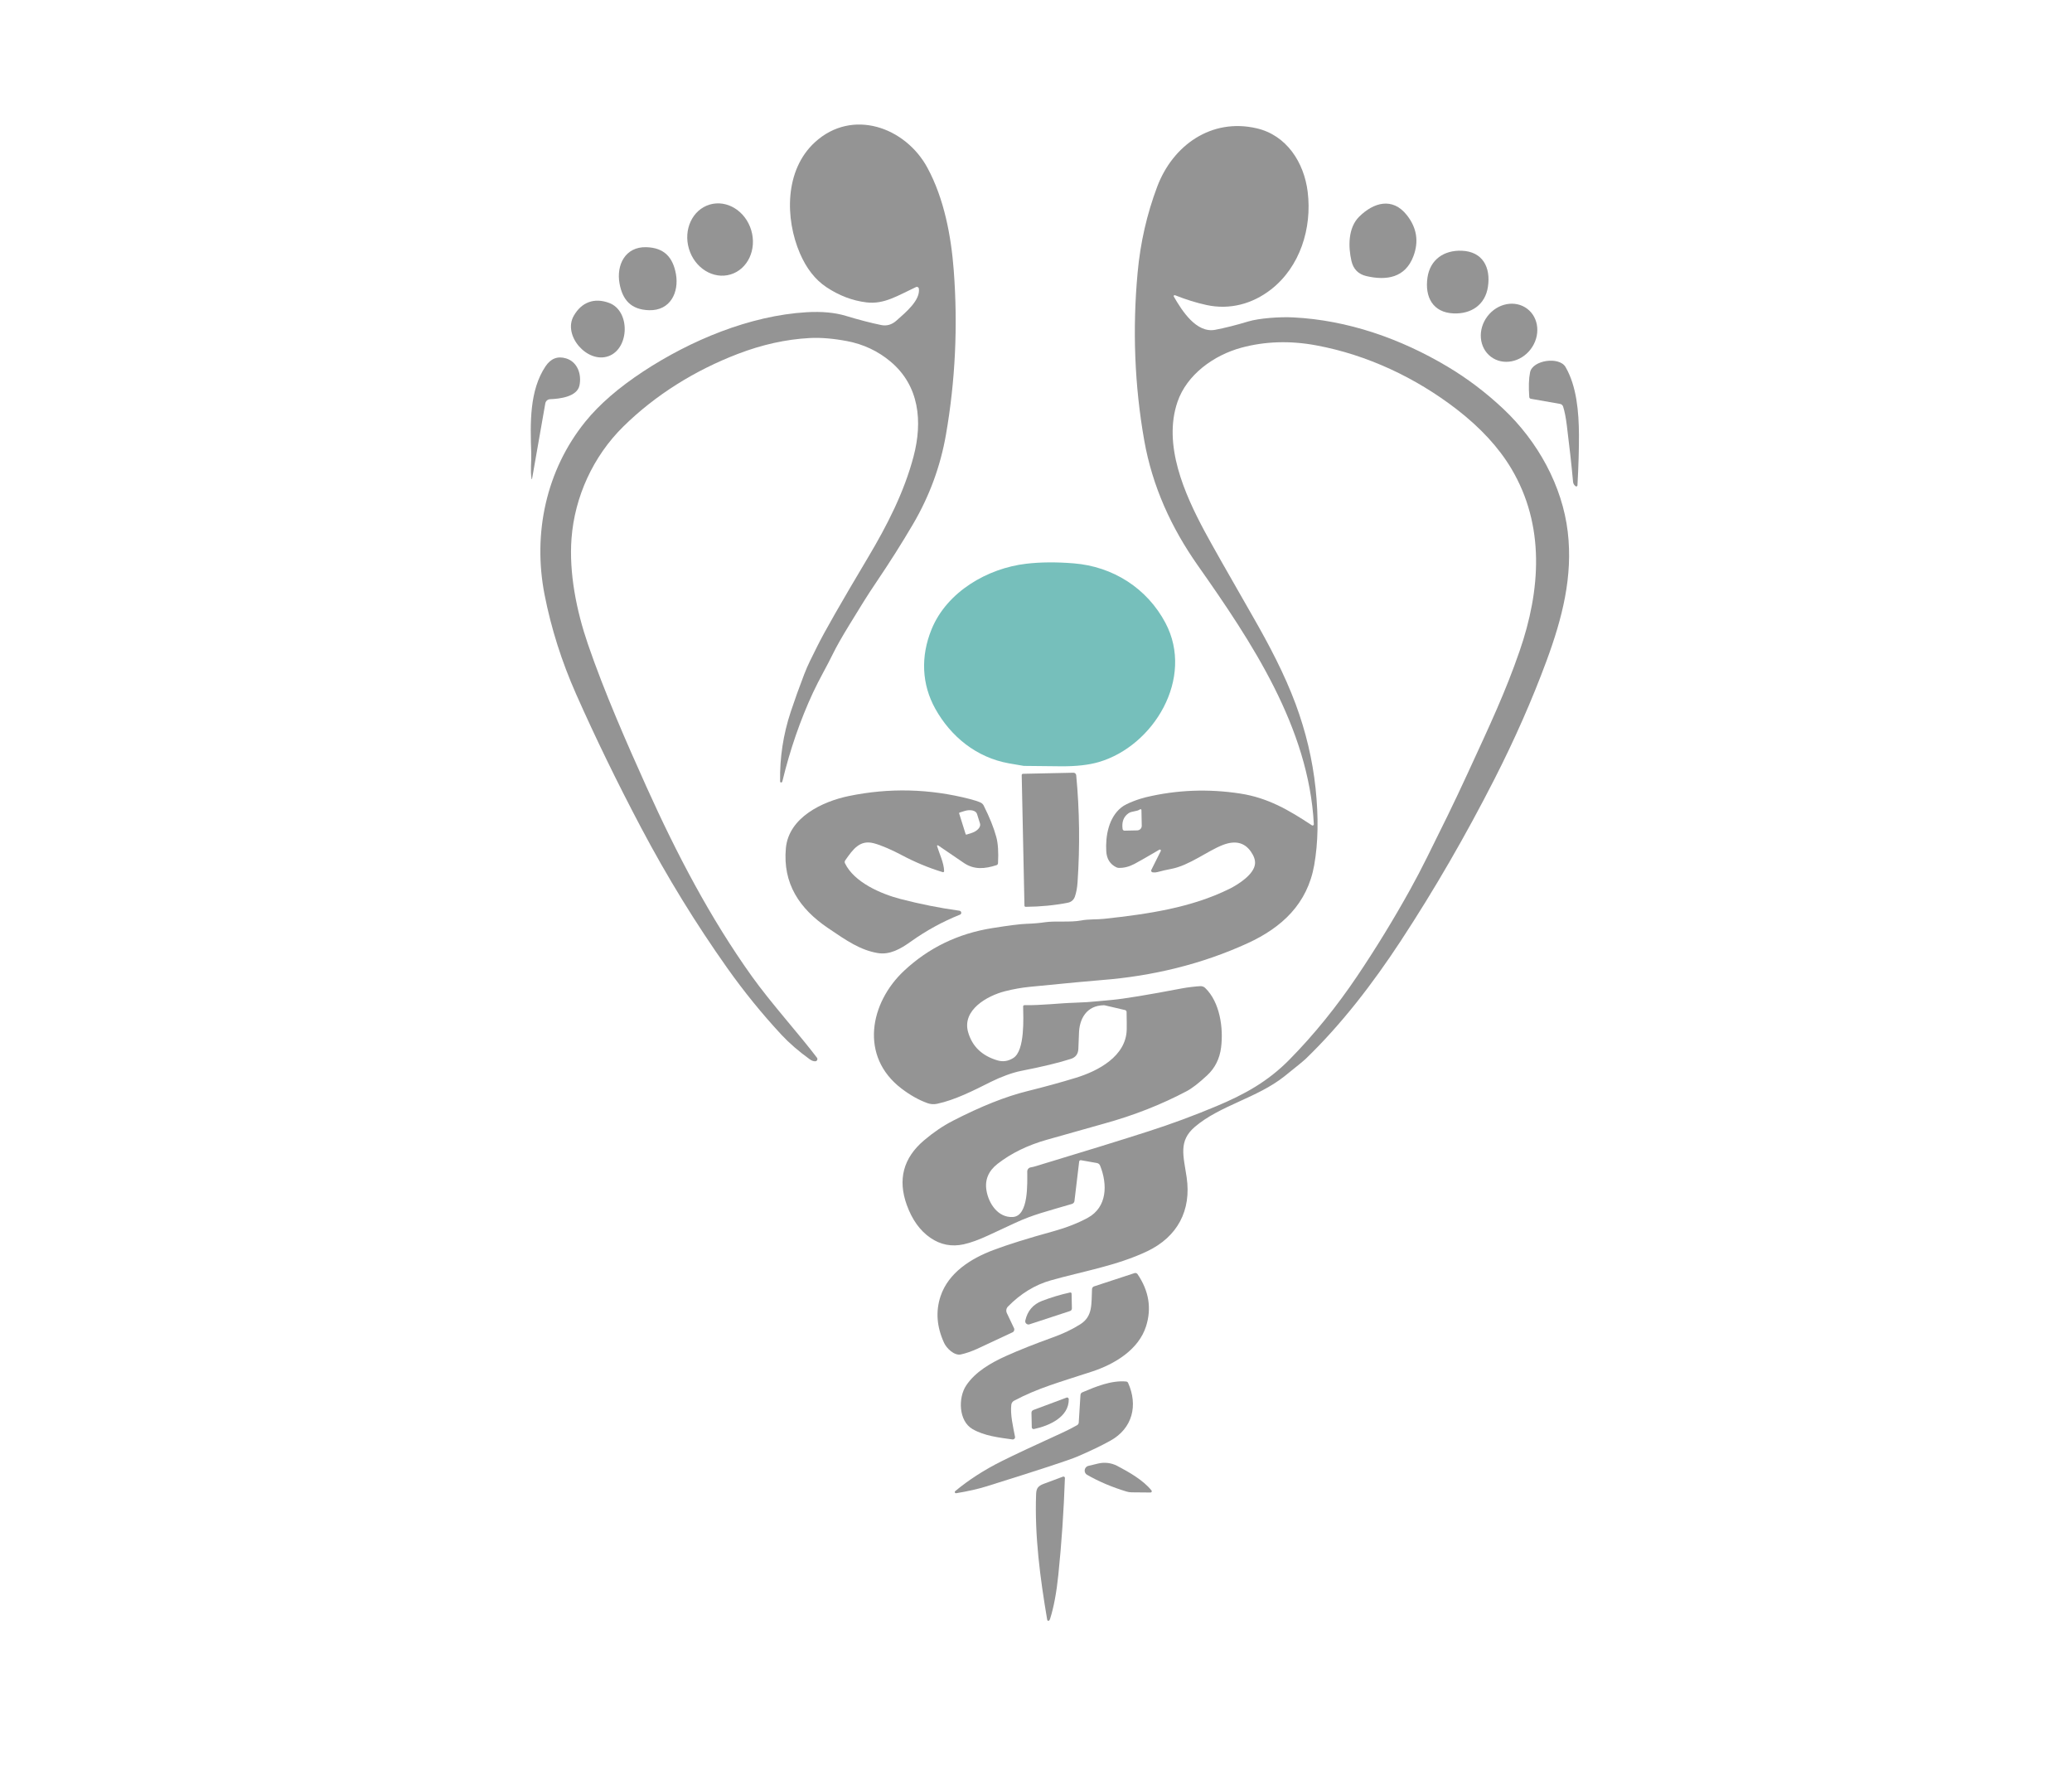 <svg xmlns="http://www.w3.org/2000/svg" id="Capa_1" data-name="Capa 1" viewBox="0 0 1080 932.44"><defs><style>      .cls-1 {        fill: #76bfbb;      }      .cls-2 {        fill: #949494;      }    </style></defs><path class="cls-2" d="M407.54,407.6c-.2.21-.54.22-.76.02-.1-.1-.16-.23-.16-.36-.23-12.39,1.62-24.52,5.55-36.37,2.03-6.13,4.36-12.61,6.99-19.46,2.01-5.25,3.89-8.67,6.8-14.59,3.51-7.15,12.32-22.57,26.44-46.27,9.96-16.71,18.88-34.1,23.78-52.71,4.79-18.19,3.06-36.91-12.11-49.53-6.52-5.42-14.01-8.94-22.47-10.56-7.25-1.38-13.78-1.92-19.57-1.62-12.32.66-24.82,3.43-37.49,8.29-22.12,8.49-42.82,21.24-59.7,37.89-15.67,15.44-25.29,36.54-26.94,58.2-1.36,17.97,2.55,37.68,8.53,55.11,8.47,24.73,20.07,51.17,30.57,74.48,15.72,34.89,33.17,68.22,54.79,98.51,10.18,14.25,25.02,30.59,34.05,42.57.38.51.27,1.24-.25,1.62-.19.14-.41.22-.65.22-.93.03-1.9-.32-2.92-1.07-5.79-4.19-10.68-8.42-14.67-12.71-10.12-10.89-19.54-22.48-28.25-34.77-16.46-23.24-31.43-47.62-44.93-73.16-12.47-23.6-23.77-46.82-33.9-69.66-7.5-16.94-12.97-34.17-16.41-51.69-6.26-31.93.77-64.99,21.28-90.31,7.29-8.99,17.33-17.68,30.12-26.09,24.68-16.22,55.51-29.12,85.17-30.88,7.88-.46,14.68.16,20.39,1.88,6.98,2.11,13.15,3.71,18.5,4.8,2.89.6,5.54-.18,7.97-2.34,4.91-4.35,12.49-10.63,11.65-16.66-.09-.57-.62-.96-1.19-.88-.1.01-.19.04-.28.08-9.66,4.5-16.59,9.09-25.8,8-7.37-.89-14.38-3.56-21.03-8.01-5.75-3.86-10.32-9.71-13.69-17.53-7.8-18.09-8.05-43.4,7.81-57.92,19.46-17.83,47.21-7.86,58.66,13.34,8.67,16.04,12.36,35.49,13.72,53.62,2.16,28.86.81,57.32-4.07,85.37-2.86,16.45-8.56,31.98-17.11,46.58-5.81,9.92-12.29,20.15-19.42,30.68-4.6,6.78-8.23,12.76-13.83,21.9-3.88,6.33-6.7,11.3-8.47,14.92-3.32,6.84-7.1,13.14-10.47,20.38-6.62,14.26-11.94,29.63-15.94,46.11-.07.28-.15.48-.26.58Z"></path><path class="cls-2" d="M612.15,153.79c-.29.11-.44.43-.33.72,0,.03.02.05.04.08,4.2,7.29,11.69,19.15,21.56,17.27,5.09-.97,10.81-2.41,17.17-4.33,5.7-1.72,16.43-2.5,23.58-2.13,28.38,1.44,55.89,11.08,80.28,25.62,10.4,6.19,20.12,13.56,29.19,22.1,17.89,16.85,30.72,40.05,33.54,64.14,2.7,23.07-2.8,44.69-11.04,67.02-7.48,20.25-16.54,40.83-27.18,61.72-15.11,29.62-31.37,57.71-48.81,84.28-14.64,22.31-30.98,43.56-49.51,61.43-1.09,1.05-4.79,4.09-11.1,9.12-14.33,11.39-33.59,15.17-46.72,26.36-8.72,7.44-5.94,15.11-4.29,26.36,2.51,17.19-4.75,30.95-20.57,38.49-15.76,7.51-33.86,10.52-50.24,15.16-8.24,2.33-15.69,6.88-22.33,13.64-.89.9-1.13,2.27-.58,3.42l3.73,7.86c.39.8.05,1.77-.75,2.15,0,0-.02,0-.03.01-10.8,5.06-16.92,7.91-18.35,8.57-3.07,1.38-5.92,2.37-8.56,2.95-3.49.76-7.49-3.27-8.74-5.99-3.87-8.4-4.48-16.54-1.83-24.42,4.12-12.22,15.79-19.57,27.4-23.95,7.63-2.88,18.05-6.14,31.28-9.79,6.91-1.92,12.92-4.27,18.03-7.05,10.21-5.57,10.33-17.5,6.42-27.21-.28-.7-.9-1.2-1.64-1.33l-8.31-1.47c-.45-.08-.88.22-.96.68,0,.01,0,.03,0,.04l-2.45,20.53c-.08.72-.58,1.31-1.27,1.52-13.37,3.95-20.41,5.6-29.61,9.89-7.93,3.68-12.57,5.84-13.93,6.47-5.01,2.33-9.31,3.89-12.92,4.69-6.29,1.38-12.09.25-17.38-3.39-5.41-3.73-9.5-9.42-12.27-17.06-4.82-13.31-1.84-24.54,8.93-33.69,4.9-4.17,9.92-7.58,15.06-10.22,14.58-7.51,27.54-12.67,38.87-15.47,9.04-2.24,17.49-4.56,25.36-6.98,11.48-3.52,26.05-11.15,26.4-25.06.04-1.69.02-4.76-.07-9.21,0-.48-.34-.89-.8-.99l-10.51-2.45c-.18-.04-.37-.06-.55-.06-8.89.11-12.86,6.96-12.97,14.98,0,.27-.1,2.86-.31,7.77-.12,2.66-1.4,4.39-3.86,5.19-6.16,2-14.86,4.1-26.1,6.3-4.39.86-10.57,3.15-15.63,5.68-8.84,4.43-18.63,9.45-28.05,11.44-1.67.36-3.4.24-5-.34-4.5-1.62-9-4.14-13.49-7.56-22.02-16.74-16.61-44.72,1.34-61.47,12.8-11.95,28.1-19.34,45.89-22.18,8.76-1.39,14.69-2.14,17.77-2.24,3.56-.11,6.83-.39,9.8-.83,5.09-.77,13.21.16,18.78-.91,3.83-.75,8.24-.45,12-.86,23.04-2.51,45.34-5.76,65.32-15.63,4.51-2.23,12.9-7.54,13.32-13.11.15-1.93-.58-4.04-2.18-6.32-3.33-4.76-8.21-5.9-14.62-3.42-8.03,3.1-17.47,10.73-27,12.49-2.21.41-4.57.95-7.09,1.63-.77.21-1.59.25-2.46.14-.48-.05-.83-.49-.78-.98.01-.11.04-.21.09-.31l4.92-9.84c.13-.26.02-.57-.24-.7-.16-.08-.35-.07-.51.02-6.21,3.66-10.55,6.13-13.02,7.44-2.72,1.43-5.43,2.12-8.12,2.05-.44-.02-.87-.12-1.27-.31-3.28-1.59-5.04-4.38-5.26-8.37-.45-7.86,1.19-17.47,7.85-22.82,2.79-2.25,9.39-4.5,12.77-5.31,16.12-3.85,32.52-4.49,49.19-1.93,14.44,2.21,25.44,8.64,37.37,16.55.3.2.71.12.91-.19.08-.12.12-.26.11-.41-2.67-50.35-32.34-94.81-60.45-134.76-13.89-19.75-23.74-41.29-27.98-65.34-5.02-28.56-6.16-57.68-3.42-87.37,1.43-15.57,4.84-30.48,10.21-44.73,8.13-21.56,28.24-35.9,51.87-30.4,15.53,3.61,24.68,17.72,26.57,33.17,2.31,18.9-3.98,39.07-19.23,50.89-9.66,7.47-21.43,10.63-33.49,8.02-5.28-1.14-10.73-2.84-16.35-5.07-.17-.07-.3-.08-.4-.05ZM533.94,523.8c9.46.11,17.71-1.01,26.1-1.27,4.53-.13,8.88-.42,13.07-.86.5-.05,2.55-.24,6.17-.57,6.61-.61,18.85-2.62,36.72-6.03,3.17-.61,7.46-1.06,9.64-1.18.95-.05,1.88.3,2.57.96,7.64,7.37,9.56,20.87,8.26,31.03-.75,5.85-3.17,10.68-7.24,14.47-4.32,4.03-7.89,6.79-10.72,8.28-13.21,6.99-27.55,12.62-43.03,16.89-1.91.53-11.85,3.33-29.82,8.41-10.01,2.83-18.56,7.01-25.67,12.53-4.79,3.74-6.73,8.36-5.81,13.88,1.14,6.89,6.07,14.28,13.74,13.84,8.41-.47,7.5-17.94,7.52-23.73,0-1.08.8-1.99,1.87-2.14.7-.1,1.62-.33,2.79-.68,25.19-7.61,44.74-13.65,58.63-18.13,11.86-3.81,23.59-8.15,35.19-13.01,14.9-6.23,26.94-12.93,38.08-24.21,12.93-13.09,24.85-27.92,35.45-43.66,9.75-14.48,18.95-29.51,27.59-45.08,2.93-5.28,5.93-11,8.98-17.15,7.76-15.66,13.23-26.55,21.1-43.66,11.73-25.48,19.55-42.07,26.95-63.47,10.96-31.65,13.36-65.45-4.36-95.14-6.56-10.98-16.04-21.26-28.44-30.84-21.28-16.41-46.58-28.39-73.33-33.33-13.58-2.5-26.53-2.09-38.85,1.23-14.46,3.9-28.5,14.08-33.34,28.24-7.66,22.37,3.59,47.78,14.13,67.43,3.43,6.4,11.74,21.08,24.93,44.05,8.78,15.27,16.76,30.48,22.5,45.92,5.38,14.51,8.85,29.17,10.42,44,1.58,15.03,1.35,28.35-.71,39.97-3.57,20.21-16.83,32.54-34.72,40.74-23.84,10.92-49.67,17.14-75.99,19.18-5.31.41-17.75,1.58-37.32,3.51-4.38.43-8.75,1.2-13.11,2.31-9.43,2.4-22.53,9.85-19.26,21.33,2.12,7.42,7.22,12.32,15.28,14.71,2.89.85,5.67.43,8.34-1.28,6.09-3.89,5.14-21.18,5.06-26.85,0-.34.26-.61.6-.62,0,0,.02,0,.03,0ZM594.2,421.77c-1.73,1.22-4.25.8-6.04,2.06-2.53,1.81-3.54,4.53-3.02,8.17.07.5.51.87,1.02.86l6.62-.14c1.32-.03,2.37-1.12,2.34-2.45h0s-.16-8.13-.16-8.13c0-.26-.22-.47-.48-.46-.09,0-.18.03-.26.09Z"></path><ellipse class="cls-2" cx="375.34" cy="124.82" rx="16.94" ry="19" transform="translate(-20.02 112.43) rotate(-16.6)"></ellipse><path class="cls-2" d="M708.45,112.92c7.46-7.4,17.37-10.36,24.9-.76,5.16,6.58,6.28,13.73,3.33,21.45-4.22,11.09-13.88,12.7-24.4,10.28-4.26-.98-6.89-3.63-7.87-7.96-1.68-7.32-1.83-17.19,4.04-23.02Z"></path><path class="cls-2" d="M322.91,147.65c-1.69-9.44,2.87-19.15,13.97-18.84,9.41.26,13.89,5.36,15.44,14.01,1.68,9.44-2.87,19.14-13.97,18.83-9.43-.26-13.9-5.36-15.44-14Z"></path><path class="cls-2" d="M775.57,149.4c-1.37,9.31-8.57,14.3-17.91,13.92-10.81-.44-15.1-8.56-13.6-18.74,1.38-9.31,8.58-14.3,17.92-13.92,10.79.44,15.1,8.56,13.59,18.74Z"></path><path class="cls-2" d="M317.16,185.6c-11.02,4-23.98-10.79-18.09-21.05,2.05-3.56,4.66-5.93,7.85-7.09s6.7-1.03,10.56.39c11.1,4.07,10.71,23.74-.31,27.76Z"></path><ellipse class="cls-2" cx="786.58" cy="173.4" rx="15.68" ry="14.16" transform="translate(172.89 695.1) rotate(-52.8)"></ellipse><path class="cls-2" d="M277.07,249.58c-.73-4.74-.01-8.61-.17-13.5-.55-15.67-.95-32.58,7.41-45.13,2.76-4.14,6.35-5.53,10.78-4.18,5.89,1.8,8.16,8.24,6.96,14.05-1.22,5.97-10.3,7.01-15.3,7.2-1.26.05-2.31.96-2.52,2.2l-6.91,39.36c0,.07-.06.12-.12.12s-.12-.06-.12-.12Z"></path><path class="cls-2" d="M797.11,206.88c-.39-5.26-.25-9.56.42-12.88,1.31-6.4,15.25-8.37,18.5-2.72,5.75,9.91,6.91,23.28,6.98,35.28.03,7.44-.23,16.22-.78,26.35-.02.34-.31.59-.65.57-.13,0-.26-.06-.36-.15l-.25-.21c-.6-.54-.97-1.28-1.04-2.08-.77-8.46-1.85-18.26-3.25-29.4-.51-4.1-1.15-7.34-1.92-9.74-.23-.75-.86-1.3-1.63-1.43l-15.21-2.67c-.45-.08-.79-.46-.82-.92Z"></path><path class="cls-1" d="M487.51,369.34c-7.06-12.66-7.75-27.23-1.92-41.47,7.98-19.45,29.02-31.72,49.29-34.1,7.41-.87,15.68-.94,24.8-.2,20.47,1.64,38.23,12.98,47.8,31.05,15.22,28.76-6.12,64.13-34.79,72.5-5.13,1.5-11.58,2.23-19.35,2.2-4.75-.02-11.32-.09-19.71-.21-.23,0-2.82-.44-7.76-1.33-16.9-3.03-30.24-13.9-38.36-28.44Z"></path><path class="cls-2" d="M533.98,471.93l-1.43-68c0-.38.3-.69.68-.7h0l26.26-.56c.75-.02,1.39.55,1.47,1.31,1.74,18.34,1.97,36.92.7,55.74-.19,2.93-.66,5.46-1.42,7.59-.55,1.59-1.91,2.76-3.56,3.08-6.97,1.38-14.33,2.1-22.07,2.16-.35,0-.63-.28-.63-.62Z"></path><path class="cls-2" d="M488.44,440.92c1.08,3.64,3.59,8.74,3.67,13.03,0,.3-.23.55-.53.56-.06,0-.12,0-.17-.02-7.35-2.22-14.62-5.26-21.82-9.1-4.14-2.21-10.42-5.06-14.39-6.03-7.14-1.74-10.66,3.3-14.65,9-.31.44-.35,1.01-.12,1.49,4.76,9.91,18.69,15.95,28.86,18.6,10.35,2.69,20.62,4.73,30.83,6.14.58.08.99.62.92,1.2-.05.38-.3.7-.66.84-9.08,3.64-17.63,8.32-25.64,14.04-5.35,3.82-10.96,7.03-17.24,5.97-9.08-1.54-16.17-6.39-26.04-13.11-14.77-10.04-23.52-23.13-21.84-41.53,1.48-16.07,19.08-24.35,32.79-27.18,21.08-4.36,42.11-3.84,63.07,1.55,2.39.61,4.26,1.23,5.62,1.84.72.33,1.3.89,1.64,1.59,3.08,6.13,5.26,11.57,6.55,16.32.92,3.37,1.22,7.94.91,13.7-.02.47-.34.87-.78,1.02-6.03,1.92-11.65,2.55-17.14-1.24-2.34-1.62-6.77-4.64-13.31-9.07-.16-.11-.37-.07-.49.08-.06.09-.08.2-.05.3ZM499.94,423.87l3.39,10.82c.06.18.25.28.44.22l2.62-.82c3-.94,4.99-3.15,4.43-4.94,0,0,0,0,0,0l-1.57-5c-.55-1.79-3.44-2.48-6.44-1.55,0,0,0,0-.01,0l-2.64.83c-.18.06-.28.25-.22.44Z"></path><path class="cls-2" d="M529.08,748.67c.13.65-.3,1.29-.96,1.42-.13.03-.26.03-.4.01-7.18-.99-14.6-1.84-20.78-5.38-7.31-4.2-7.59-16.3-3.35-22.71,4.73-7.15,12.95-11.86,20.75-15.38,6.88-3.09,15.04-6.33,24.47-9.72,5.43-1.95,10.2-4.23,14.3-6.84,6.57-4.18,5.7-10.5,6.09-18.32.03-.65.46-1.22,1.08-1.42l21.04-6.9c.6-.2,1.26.03,1.62.55,5.91,8.7,7.39,17.72,4.45,27.08-3.89,12.37-16.55,19.83-28.05,23.62-16.95,5.57-28.25,8.57-40.78,15.25-.79.42-1.32,1.2-1.43,2.09-.62,5.1.95,11.61,1.93,16.66Z"></path><path class="cls-2" d="M557.75,673.51c.36-.08.72.15.79.51,0,.04.01.08.01.13l.16,7.66c.02.62-.37,1.18-.96,1.37l-21.18,6.94c-.88.28-1.83-.21-2.11-1.09-.09-.28-.1-.58-.04-.86,1.12-5.04,4.04-8.47,8.75-10.28,4.76-1.82,9.61-3.28,14.56-4.36Z"></path><path class="cls-2" d="M498.37,778.13c-.34.05-.65-.19-.7-.53-.03-.21.05-.41.2-.55,7.01-5.85,15.11-11.07,24.31-15.66,6.47-3.23,16.98-8.16,31.54-14.8,2.67-1.22,5.24-2.53,7.71-3.93.5-.29.81-.8.85-1.37l.9-14.36c.04-.61.41-1.15.97-1.38,6.72-2.86,15.11-6.38,22.89-5.63.42.05.78.31.95.68,5.25,11.65,2.41,23.71-9.23,30.16-4.74,2.63-10.49,5.39-17.25,8.28-4.19,1.8-19.95,6.97-47.3,15.51-4.33,1.35-9.6,2.55-15.83,3.58Z"></path><path class="cls-2" d="M555.88,728.3c.46-.17.97.07,1.14.53.03.09.05.19.06.29.14,9.33-10.22,13.89-18.14,15.56-.51.11-1.01-.22-1.12-.74-.01-.06-.02-.12-.02-.18l-.16-7.56c-.01-.64.38-1.22.98-1.44l17.27-6.45Z"></path><path class="cls-2" d="M600.2,776.68c.23.28.18.7-.11.93-.12.09-.27.14-.42.14l-9.85-.09c-.88,0-1.75-.14-2.59-.4-7.58-2.28-14.44-5.19-20.59-8.72-1.21-.7-1.63-2.25-.93-3.47.35-.6.93-1.04,1.6-1.2l5.05-1.21c3.35-.81,6.89-.38,9.95,1.21,6.14,3.2,13.64,7.5,17.88,12.8Z"></path><path class="cls-2" d="M546.86,844.46c-.26.22-.65.19-.88-.07-.08-.09-.12-.19-.14-.31-3.72-21.86-6.58-43.76-5.79-65.35.12-3.27,1.01-4.38,4.13-5.56,4.14-1.58,7.44-2.81,9.9-3.69.39-.14.81.07.95.45.03.09.05.18.04.28-.59,17.17-1.73,33.99-3.43,50.45-.95,9.28-2.38,16.89-4.27,22.83-.14.46-.31.78-.51.96Z"></path></svg>